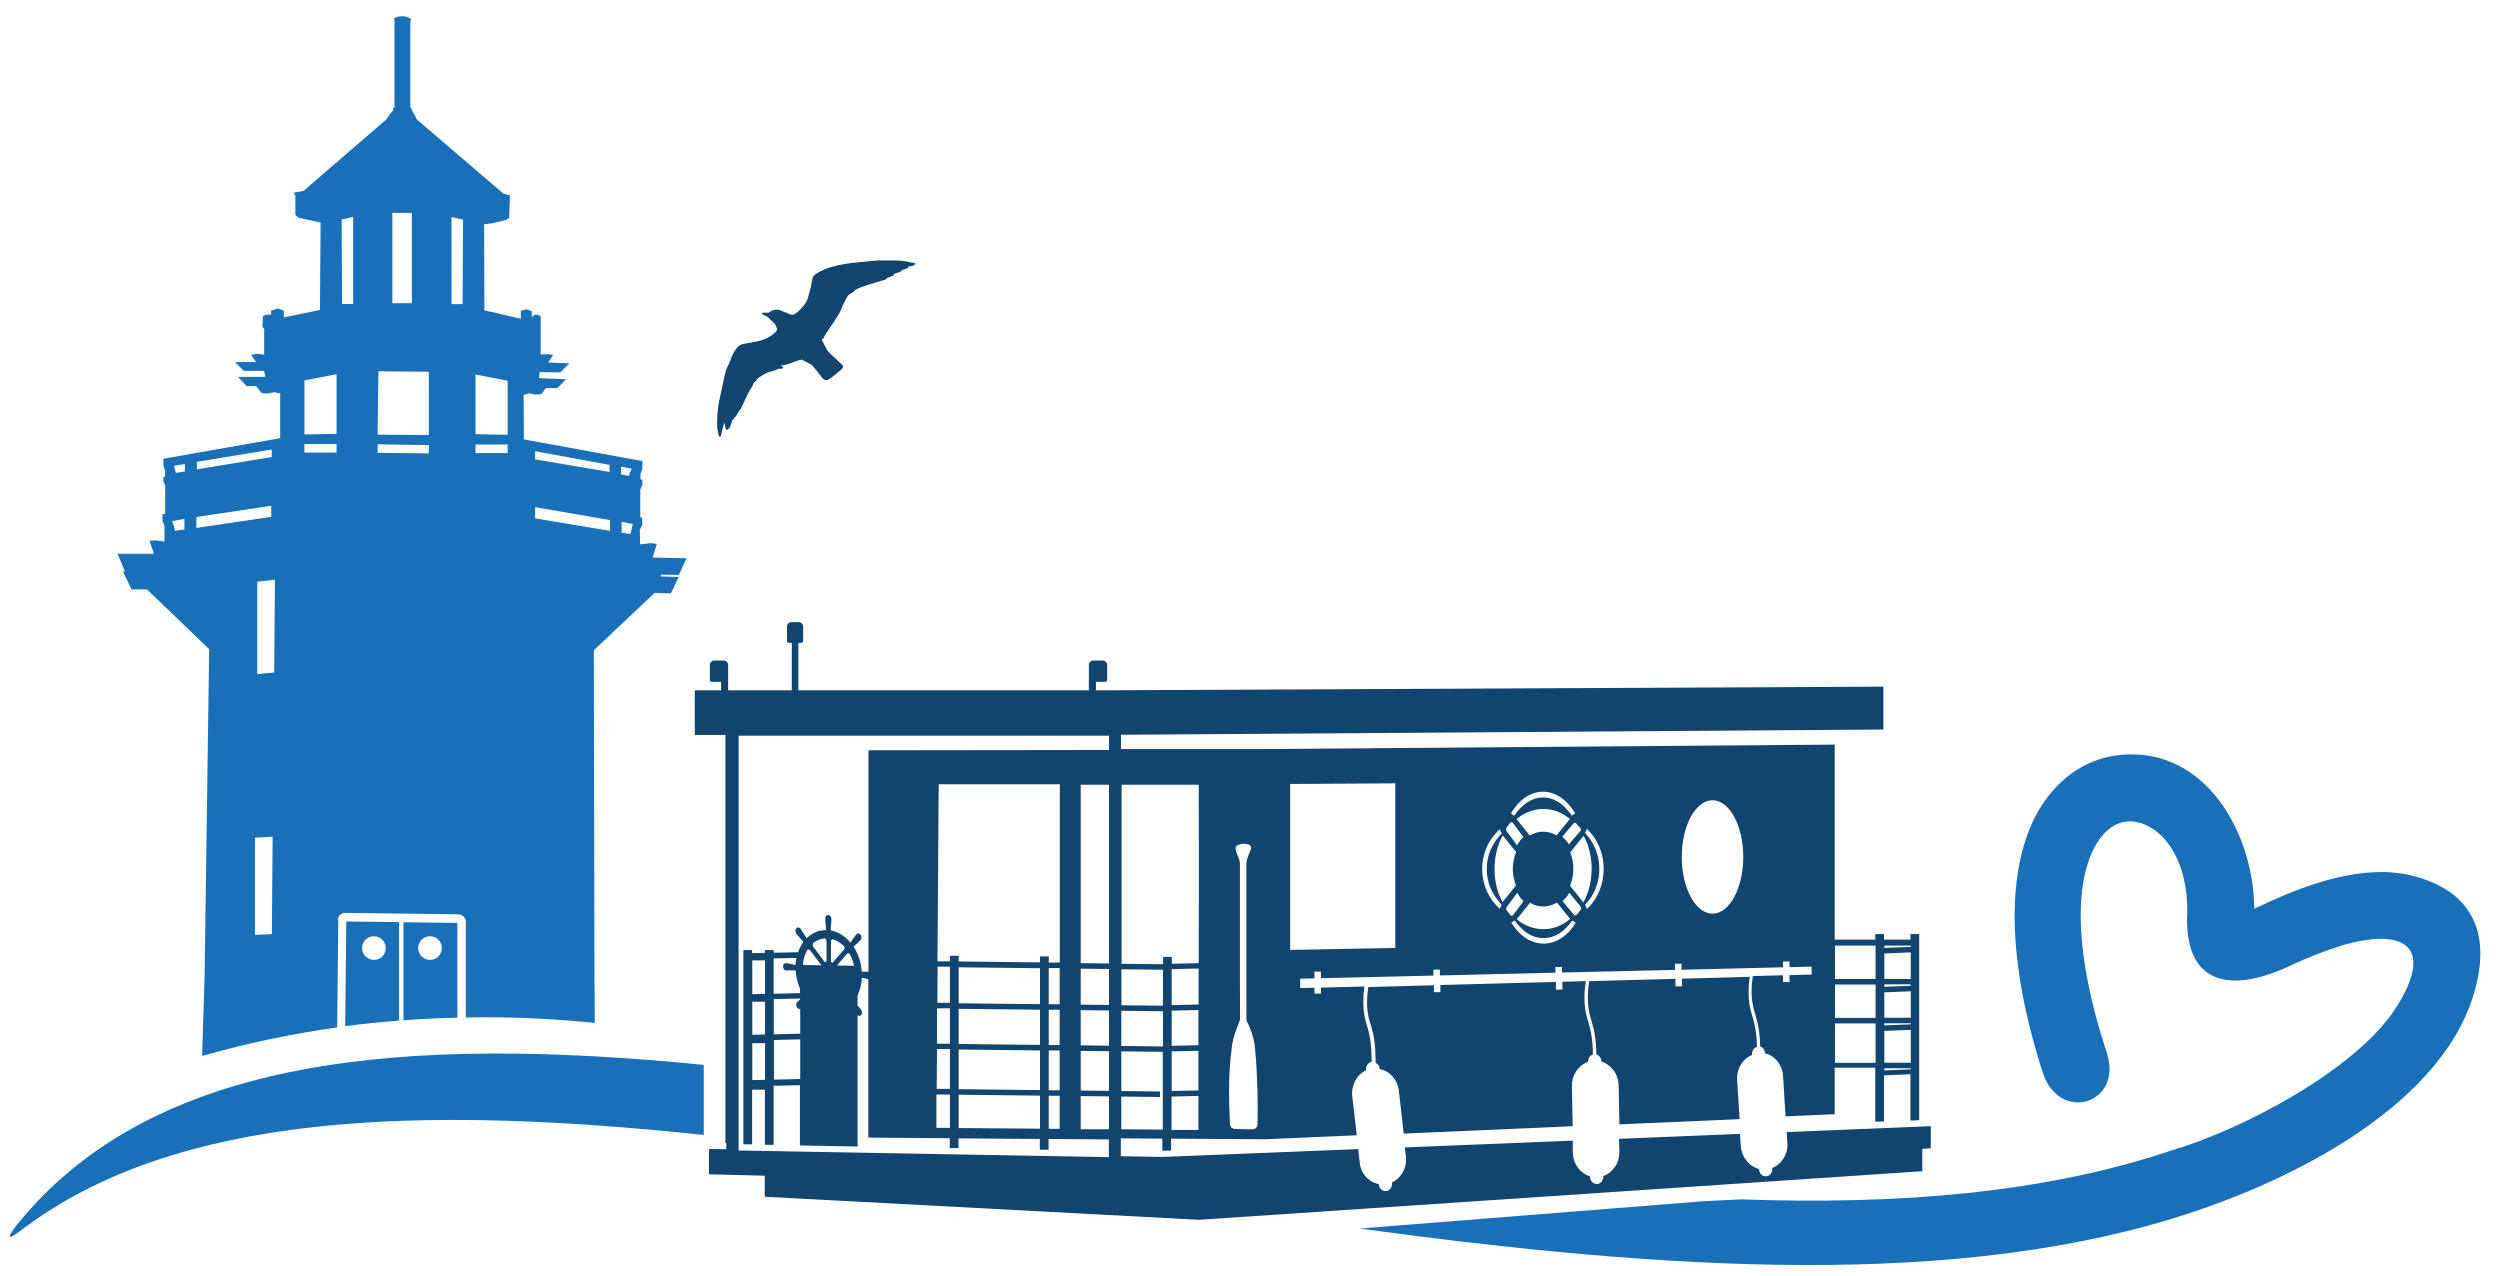 <?xml version="1.0" encoding="UTF-8"?>
<svg id="Ebene_1" data-name="Ebene 1" xmlns="http://www.w3.org/2000/svg" viewBox="0 0 162.67 83">
  <defs>
    <style>
      .cls-1 {
        fill: #124470;
      }

      .cls-2 {
        fill: #1a70b8;
      }
    </style>
  </defs>
  <path class="cls-2" d="M26.25,60.01v6.38c1.16-.09,2.33-.15,3.51-.17v-6.17l-3.51-.04Zm1.73,2.45c-.42,0-.77-.34-.77-.77s.34-.77,.77-.77,.77,.34,.77,.77-.34,.77-.77,.77Z"/>
  <path class="cls-2" d="M21.97,59.9c0-.14,.06-.26,.15-.36,.1-.09,.22-.15,.36-.14l7.33,.09c.28,0,.5,.23,.5,.51v6.21c.39,0,.78-.02,1.18-.02,2.45,0,4.86,.13,7.21,.37l-.02-3.4-.04-20.85,3.95-3.73,1.06,.03,.52-1.07-1.2-.03,.06-.12,1.14,.02,.5-1.09-2.2-.04,.27-.89-.38-.05-.71,.08-.02-.94,.17-.36-.03-.44-.11-.03v-1.79s.14-.33,.14-.33v-.31l-.13-.04v-.33s.13-.35,.13-.35v-.5l-7.71-1.41-.02-2.9,.39-.1,.33,.08,.44-.02,.29-.4h.75s.56-.57,.56-.57l-1.75-.08,.03-.39,1.35,.02,.59-.59-1.38-.05,.32-.5-.35-.05-.46,.03v-2.5l-.2-.09h-.2s-.18,.16-.18,.16v-.39l-.34-.13-.37,.11v.51l-2.37-.55-.02-5.6,.52-.06,.89-.21,.22-.14,.05-1.48-.41-.09-5.66-4.85c-.05-.18-.29-.55-.29-.55-.03-.15-.12-.23-.12-.23V1.37l.05-.12s-.2-.21-.62-.19c-.42,.02-.5,.17-.5,.17l.04,.12V7.01h-.09v.19c-.23,.19-.44,.57-.44,.57l-5.39,4.65-.64,.12,.11,.21v1.24s.22,.18,.22,.18l1.42,.31-.04,5.69-2.35,.48v-.43l-.41-.15-.42,.15v.25h-.32l-.22,.11-.02,.68,.11,.16v1.66s-.43-.06-.43-.06l-.42,.06,.32,.48h-1.37l.57,.57h1.32l.08,.39h-1.77l.55,.6h.63l.34,.45,.4,.04,.45-.09,.37,.08v2.91l-7.6,1.34v.45l.11,.31v.39l-.11,.05v.27l.12,.27v1.83s-.18,.03-.18,.03v.43s.13,.32,.13,.32v1.04l-.56-.08-.41,.02,.28,.85h-2.36l.48,1.16h-.13l.56,1.16h1l4.05,3.89-.3,21.33-.16,5.14c2.79-.8,5.73-1.43,8.79-1.86l.07-6.95Zm19.04-25.15l-.56-.09v-.7l.73,.13-.16,.66Zm-.6-4.38l.69,.12-.18,.47-.51-.09v-.51Zm-5.59-1.01l4.84,.89v.46l-4.84-.82v-.53Zm0,3.64l4.87,.84v.7l-4.87-.81v-.73Zm-3.88-8.63l2.09,.4v3.52l-2.09-.04v-3.88Zm0,4.55h2.09v.56h-2.09v-.56Zm-1.55-14.79l.74,.16-.03,5.5h-.72v-5.66Zm-3.86-.28h1.27v5.88h-1.27v-5.88Zm-.91,10.31l3.28,.03v4.12l-3.33-.03,.05-4.12Zm-.05,4.75l3.33,.05v.54l-3.33-.03v-.56Zm-1.59-14.79v5.66h-.72l-.03-5.5,.74-.16Zm-10.17,15.93l4.87-.8v.49l-4.87,.8v-.5Zm-.81,4.4l-.6,.09-.19-.63,.79-.15v.7Zm.04-3.77l-.6,.09-.12-.46,.71-.12v.5Zm.74,3.67v-.71l4.87-.73v.72l-4.87,.72Zm4.91,26.43l-1.1,.05v-6.32l1.15-.07-.05,6.34Zm.15-17.02l-1.1,.1v-6.01l1.15-.13-.05,6.03Zm4.06-14.31h-2.09v-.56h2.09v.56Zm-2.09-1.18v-3.52l2.09-.4v3.88l-2.09,.04Z"/>
  <path class="cls-2" d="M22.53,59.96l-.07,6.81c1.15-.15,2.33-.27,3.51-.36v-6.41l-3.44-.04Zm1.8,2.5c-.42,0-.77-.34-.77-.77s.34-.77,.77-.77,.77,.34,.77,.77-.34,.77-.77,.77Z"/>
  <path class="cls-1" d="M46.79,28.39c.1,.07,.11-.03,.13-.08,.03-.1,.04-.21,.07-.31,.04-.17,.09-.34,.14-.51,.03,.15,.06,.29,.1,.43,0,.03,.08,.07,.09,.06,.06-.05,.14-.11,.17-.18,.07-.15,.11-.31,.16-.46,.01-.03,.05-.05,.07-.07,.01,0,.02,0,.03,.01-.02-.07,.01-.11,.08-.14,.04-.01,.06-.07,.09-.11,.05-.09,.1-.19,.16-.28,.03-.05,.09-.09,.12-.14,.16-.33,.31-.67,.47-1,.09-.17,.2-.34,.3-.51,.04-.06,.04-.17,.09-.2,.12-.07,.16-.19,.25-.28,.07-.06,.15-.11,.23-.16,.13-.07,.25-.16,.38-.21,.23-.09,.48-.11,.7-.24,.06-.04,.16,0,.24-.02,.04,0,.07-.03,.11-.05-.02-.03-.04-.06-.07-.09-.03-.03-.07-.05-.1-.07,.49-.01,.88-.3,1.37-.38,.17,.09,.38,.2,.59,.31,.03,.02,.07,.04,.09,.06,.22,.27,.44,.53,.65,.81,.13,.16,.29,.21,.47,.08,.28-.19,.54-.42,.8-.64,.09-.08,.11-.2,.04-.27-.16-.16-.32-.31-.48-.46-.2-.18-.43-.35-.56-.61-.1-.2-.21-.38-.31-.58,.12-.04,.15-.16,.21-.27,.17-.28,.36-.54,.54-.81,.14-.22,.29-.44,.42-.67,.08-.13,.12-.29,.19-.43,.08-.16,.15-.33,.24-.49,.06-.11,.12-.22,.23-.29,.09-.06,.22-.11,.28-.19,.08-.11,.19-.15,.31-.2,.18-.07,.36-.14,.54-.2,.22-.07,.44-.13,.66-.2,.11-.03,.23-.07,.34-.1,.09-.03,.22-.04,.25-.1,.05-.09,.13-.09,.2-.12,.07-.03,.15-.04,.22-.07,.02,0,.05-.03,.05-.04,0-.11,.09-.12,.17-.14,.09-.03,.18-.06,.26-.09,.02,0,.04-.03,.06-.05,.03-.03,.06-.06,.09-.08,.09-.03,.18-.05,.27-.08,.02,0,.06-.02,.07-.04,.03-.1,.09-.12,.18-.12,.05,0,.1,0,.14-.02,.07-.03,.15-.06,.17-.17-.14-.03-.28-.05-.41-.08-.29-.07-.58-.1-.87-.1-.39,0-.79-.01-1.18,0-.46,.03-.91,.09-1.36,.13-.53,.05-1.05,.13-1.56,.27-.4,.11-.77,.27-1.11,.49-.07,.05-.14,.13-.17,.21-.06,.2-.09,.41-.13,.61-.06,.24-.12,.48-.19,.72-.09,.31-.3,.55-.52,.78-.09,.1-.2,.19-.31,.26-.1,.06-.22,.09-.34,.03-.2-.09-.41-.17-.62-.25-.26-.1-.51-.05-.72,.13-.03,.02-.07,.02-.11,.02-.1,0-.2-.01-.3,0-.03,0-.05,.03-.08,.05,.02,.02,.04,.06,.07,.07,.15,.08,.33,.13,.44,.28,.02,.03,.05,.06,.09,.09,.15,.12,.28,.24,.35,.44,.06,.18,.07,.2-.07,.34-.29,.28-.64,.46-1.02,.56-.34,.08-.68,.13-1.02,.19-.18,.03-.33,.11-.45,.25-.2,.24-.33,.51-.43,.8-.03,.09-.06,.19-.11,.27-.17,.3-.24,.64-.32,.97-.06,.26-.1,.52-.16,.77-.06,.28-.13,.56-.18,.85-.08,.47-.1,.95-.1,1.42,0,.24,.08,.45,.12,.7,.02-.04,.03-.05,.04-.07Z"/>
  <path class="cls-2" d="M88.47,79.94c19.73,2.68,39.04,4.01,54.26-1.09,6.96-2.32,17.32-7.51,18.57-15.65,.43-2.76-.58-5.25-4.29-6.21-3.22-.82-6.94,.55-9.86,1.92l-.47,.22c-.03-4.87-3.11-10.47-8.61-10.02-2.06,.17-4.02,1.31-5.36,3.52-1.89,3.15-2.49,8.76,.2,17.14,1.09,3.37,5.25,2.03,4.18-1.24-2.3-7.03-2.01-11.41-.66-13.65,.55-.91,1.27-1.38,1.99-1.43,.75-.06,1.57,.29,2.26,.97,1.07,1.09,1.77,2.96,1.62,5.49,.07,4.93,3.93,4.25,6.69,2.94,1.22-.58,2.36-1.01,3.36-1.32,4.17-1.24,6.09,.11,3.52,4.09-2.57,3.97-9.93,7.88-14.59,9.24-8.28,2.79-17.83,3.54-28,3.18l-2.42,.12-22.42,1.78Z"/>
  <path class="cls-2" d="M1.09,79.71c-.39,.49-.9,1.24,.26,.36,10.13-7.75,26.15-8.16,44.44-6.22v-4.56c-19.29-1.91-35.76-.68-44.7,10.42Z"/>
  <path class="cls-1" d="M103.34,69.06c0-.21,.13-.4,.31-.45,0-.57-.06-1.11-.17-1.6-.05-.24-.1-.41-.15-.57-.06-.19-.11-.37-.16-.64-.1-.59-.1-1.25,.02-1.96l-1.53,.04v.51h-.42v-.5l-7.52,.2v.47h-.42v-.45l-4.27,.11c-.1,.67-.11,1.29,0,1.85,.04,.25,.1,.42,.16,.61,.05,.17,.1,.34,.16,.58,.1,.45,.14,.95,.15,1.46,0,.15,.02,.29,.01,.44,.14,.06,.25,.2,.26,.37,0,0,0,.02,0,.03,.64,.12,1.17,.68,1.25,1.41l.31,2.75v.04s11-.48,11-.48v-.04s-.05-2.56-.05-2.56c-.01-.59,.27-1.11,.7-1.41,.11-.08,.23-.14,.35-.18,0,0,0-.02,0-.03Z"/>
  <path class="cls-1" d="M114,68.63s0-.02,0-.03c-.01-.23,.12-.43,.32-.48,0-.52-.06-1.02-.16-1.47-.05-.24-.1-.41-.15-.57-.06-.19-.11-.37-.16-.64-.1-.57-.1-1.2,0-1.88l-4.41,.12v.5h-.42v-.49l-5.61,.15c-.12,.7-.12,1.35-.02,1.93,.04,.25,.1,.42,.15,.61,.05,.17,.1,.34,.16,.58,.11,.51,.17,1.06,.17,1.65,.18,.05,.32,.23,.33,.44,0,0,0,.02,0,.03,.19,.05,.36,.15,.51,.27,.36,.29,.6,.75,.61,1.27l.05,2.5v.04s7.82-.34,7.82-.34v-.04s-.16-2.5-.16-2.5c-.01-.2,.01-.4,.06-.58,.14-.49,.47-.88,.92-1.06Z"/>
  <path class="cls-1" d="M47.26,74.39v.39l-1.11-.02h-.02s0,1.65,0,1.65l3.63,.09v1.37l28.25,1.5,47.05-3.16h.02v-1.46l.53-.03h.02v-1.44h-.02s-9.35,.38-9.35,.38v.04s.04,.66,.04,.66c.01,.19,0,.38-.05,.55,0,.01,0,.03-.01,.04-.14,.48-.48,.87-.92,1.05,0,.02,0,.04,0,.05,.02,.25-.16,.48-.4,.49-.24,.02-.44-.17-.46-.43,0-.02,0-.04,0-.05-.48-.11-.88-.48-1.07-.97,0-.01-.01-.03-.02-.04-.05-.15-.09-.31-.1-.47l-.05-.76v-.04s-7.87,.32-7.87,.32v.04s.02,.79,.02,.79c0,.18-.02,.36-.07,.53,0,.01,0,.03-.01,.04-.16,.49-.52,.87-.97,1.02,0,.02,0,.04,0,.05,0,.26-.18,.47-.42,.47s-.43-.2-.44-.45c0-.02,0-.04,0-.05-.44-.13-.8-.46-.98-.9,0-.01-.01-.03-.02-.04-.07-.19-.11-.39-.12-.6v-.74s-.01-.04-.01-.04l-10.92,.44v.04s.07,.55,.07,.55c.04,.32-.02,.63-.14,.9,0,.01-.01,.03-.02,.04-.16,.33-.42,.6-.75,.75,0,.02,0,.04,0,.05,.03,.25-.14,.48-.37,.51-.23,.03-.45-.15-.48-.4,0-.02,0-.04,0-.05-.43-.08-.8-.35-1.03-.73,0-.01-.02-.03-.02-.04-.1-.19-.18-.41-.2-.64l-.09-.83v-.04s-12.77,.51-12.77,.51l-2.68-.05v-1.16l2.7,.02v.79l.57-.02v-.77l6.07,.04,6.01-.26v-.04s-.29-2.49-.29-2.49c-.08-.74,.3-1.42,.9-1.7,0,0,0-.02,0-.03-.03-.25,.13-.48,.36-.51,0-.14,0-.28-.01-.42-.01-.49-.05-.97-.15-1.4-.05-.24-.1-.41-.15-.57-.06-.19-.11-.37-.16-.64-.1-.57-.1-1.2,0-1.88l-2.83,.07v.39h-.42v-.38l-.93,.02v-.61l.93-.02v-.44h.42v.43l7.32-.17v-.39h.42v.38l7.52-.18v-.37h.42v.36l7.36-.17v-.4h.42v.39l6.61-.16v-.38h.42v.37l1.44-.03v.51l-1.44,.04v.45h-.42v-.44l-1.97,.05c-.1,.67-.11,1.29,0,1.85,.04,.25,.1,.42,.15,.61,.05,.17,.1,.34,.16,.59,.11,.47,.16,.98,.17,1.53,.17,.05,.3,.21,.31,.41,0,0,0,.02,0,.03,.57,.14,1.02,.62,1.15,1.24,.02,.08,.03,.16,.03,.24l.16,2.59v.04s3.18-.14,3.18-.14h.02v-3.03h2.64v.16h0v3.36l.57-.02v-3l1.72-.07v3.01l.57-.02v-12.11h-.57v.36h-1.72v-.36h-.57v.36h-2.64v-12.69l-37.24,.29h-9.2s0-.93,0-.93l49.59-.34h.02v-2.79l-51.24,.24v-.55h.6c.07,0,.13-.06,.13-.13v-.97c0-.16-.13-.29-.29-.29h-.61c-.16,0-.29,.13-.29,.29v1.65h-18.9v-3.09h.18c.07,0,.13-.06,.13-.13v-.93c0-.16-.13-.29-.29-.29h-.47c-.16,0-.29,.13-.29,.29v.93c0,.07,.06,.13,.13,.13h.18v3.09h-4.14v-1.65c0-.16-.13-.29-.29-.29h-.61c-.16,0-.29,.13-.29,.29v.97c0,.07,.06,.13,.13,.13h.6v.55h-1.71v2.9h1.99v26.54Zm75.35-12.86h1.72v.08l-1.72,.07v-.16Zm0,.51l1.72-.07v1.73h-1.72v-1.65Zm0,2.01h1.72v.09l-1.72,.07v-.16Zm0,.52l1.72-.07v1.72h-1.72v-1.65Zm0,2.01h1.72v.07l-1.72,.07v-.14Zm0,.5l1.72-.07v2.14h-1.72v-2.07Zm0,2.43h1.72v.07l-1.72,.07v-.14Zm-3.21-7.98h2.64v2.17h-2.64v-2.17Zm0,2.53h2.64v2.17h-2.64v-2.17Zm0,2.53h2.64v2.57h-2.64v-2.57Zm-7.97-14.52c1.1,0,2,1.65,2,3.69s-.9,3.69-2,3.69-2-1.65-2-3.69,.9-3.69,2-3.69Zm-13.19,7.44c-.06-.08-.13-.17-.19-.26-.06-.08-.06-.17,0-.25,.22-.3,.45-.6,.67-.9,0,0,0,0,.01,0,.11,.21,.24,.38,.4,.53-.02,.02-.03,.04-.04,.06-.2,.27-.41,.55-.61,.82-.09,.11-.15,.11-.23,0Zm1.32-.77c.18,.11,.38,.19,.6,.22,.38,.06,.74,0,1.08-.2,.05-.03,.08-.02,.12,.03,.25,.32,.51,.64,.77,.96,.01,.01,.02,.03,.03,.05-.98,.84-2.4,.91-3.47,.01,.29-.35,.57-.71,.87-1.07Zm-.08-4.45c-.25-.31-.5-.62-.75-.93-.02-.02-.03-.04-.05-.06,1.02-.87,2.44-.89,3.47-.01-.29,.35-.57,.71-.87,1.07-.18-.11-.38-.19-.6-.22-.37-.06-.73,0-1.07,.19-.06,.03-.09,.03-.14-.03Zm-1.15,5.75c.07-.05,.15-.1,.23-.15,.52,.74,1.14,1.15,1.87,1.15,.72,0,1.35-.39,1.87-1.14,.08,.05,.16,.09,.23,.14-.99,1.68-2.97,1.94-4.19,0Zm4.47-.77c-.07,.08-.13,.16-.2,.24-.06,.07-.14,.08-.2,0-.24-.29-.48-.58-.72-.87,0,0,0,0,0-.02,.17-.14,.31-.31,.43-.53,.07,.09,.13,.17,.2,.25,.16,.2,.33,.4,.5,.6,.1,.12,.1,.2,0,.32Zm.45-5.34c1.45,1.34,1.48,3.85,0,5.22-.04-.09-.07-.19-.11-.28,1.23-1.27,1.24-3.37,0-4.66,.04-.1,.07-.19,.11-.28Zm-.23,4.79c-.08-.1-.15-.2-.23-.3-.19-.25-.39-.49-.59-.73-.02-.03-.04-.05-.02-.1,.26-.71,.26-1.41,0-2.12,0,0,0-.02,0-.02,.29-.36,.57-.71,.86-1.07,.68,1.2,.72,3.01-.01,4.33Zm-.2-4.85c.06,.07,.06,.16,0,.22-.24,.28-.49,.56-.74,.85-.12-.2-.26-.36-.43-.5,.11-.13,.22-.25,.32-.37,.13-.15,.26-.3,.39-.46,.08-.09,.15-.09,.23,0,.07,.08,.15,.17,.22,.25Zm-.32-.95c-.08,.05-.15,.1-.23,.15-1.06-1.6-2.7-1.56-3.74,.01-.08-.05-.15-.1-.22-.15,1.02-1.77,2.99-2,4.19,0Zm-4.45,.9c.07-.09,.13-.18,.2-.27,.06-.08,.13-.08,.19,0,.23,.3,.45,.6,.68,.91-.16,.15-.29,.32-.41,.55-.05-.08-.1-.15-.15-.22-.17-.23-.34-.46-.51-.68-.08-.11-.08-.19,0-.29Zm-.13,.71c.23,.29,.46,.57,.69,.86,.03,.03,.05,.06,.02,.11-.26,.7-.26,1.4,0,2.1,0,.01,0,.02,0,.03-.29,.36-.57,.71-.86,1.06-.66-1.16-.74-2.96,.01-4.33,.04,.06,.08,.11,.12,.16Zm-.34-.58c.04,.09,.08,.18,.13,.28-.62,.65-.97,1.42-.97,2.31,0,.9,.34,1.67,.97,2.32-.04,.1-.08,.19-.12,.28-1.46-1.3-1.6-3.72,0-5.19Zm-36.65,19.44v-2.17s.88,0,.88,0v2.17h-.88Zm11.23-10.7l-1.84-.02v-11.61c.61,0,1.22,0,1.84,0v11.64Zm0,.36v2.34l-1.84-.02v-2.34l1.84,.02Zm0,2.7v2.29l-1.84-.02v-2.29l1.84,.02Zm0,5.23l-1.84-.02v-2.58l1.84,.02v2.58Zm-9.78-2.69l5.29,.06v2.58l-5.29-.06v-2.58Zm0-.36v-2.29l5.29,.06v2.29l-5.29-.06Zm0-2.65v-2.34l5.29,.06v2.34l-5.29-.06Zm5.86,3.07h.71v2.59h-.71v-2.59Zm0-.36v-2.29h.71v2.3h-.71Zm0-2.66v-2.34h.71v2.35h-.71Zm.71-2.7h-.71v-.4h-.57v.39l-5.29-.06v-.37h-.57v.36h-.81s.08-11.52,.08-11.52c2.6,0,5.27,0,7.88,0v11.6Zm-7.14,.28v2.34h-.82s.02-2.35,.02-2.35h.81Zm0,2.71v2.29h-.84s0-.38,0-.38v-1.92s.84,0,.84,0Zm0,2.65v2.58h-.86s.02-2.59,.02-2.59h.84Zm.57,2.96l5.29,.06v2.15l-5.29-.04v-2.17Zm5.86,.07h.71v2.15h-.71v-2.15Zm2.08,.02l1.84,.02v2.14h-1.84v-2.16Zm2.64,2.16v-2.13l2.52,.03v-.36s-2.52-.03-2.52-.03v-2.58l2.7,.03v5.06l-2.7-.02Zm5.02-7.76c0,.76,0,1.53,0,2.29l-1.74,.04v-2.29l1.74-.04Zm-1.74-.32v-2.34l1.75-.04c0,.78,0,1.56,0,2.34l-1.74,.04Zm1.74,5.91c0,.74,0,1.47,0,2.21h-1.75v-2.17l1.74-.04Zm-1.74-.32v-2.58l1.74-.04c0,.86,0,1.72,0,2.58l-1.74,.04Zm7.71-19.98l6.84-.04v10.71l-6.84,.13v-10.8Zm-3.27,13.12c0-2.29,0-4.59,0-6.88,0-.35,0-.7,0-1.04,0-.22-.09-.4-.17-.59-.06-.13-.1-.28-.12-.42,0-.06,.06-.17,.12-.2,.23-.12,.48-.13,.73-.05,.14,.04,.2,.16,.15,.31-.04,.14-.11,.26-.16,.4-.05,.17-.13,.35-.13,.52,0,2.59,0,5.18,0,7.77,0,.78,0,1.55,0,2.33,0,.07,.02,.15,.05,.22,.28,.55,.46,1.12,.52,1.75,0,.05,0,.11,.01,.16,.14,1.56,.17,3.13,.15,4.7,0,.22-.13,.37-.33,.37-.38,0-.77,0-1.15-.02-.07,0-.15-.06-.23-.09-.03-.09-.09-.16-.09-.24-.07-1.6-.11-3.2,.1-4.79,.02-.11,.02-.23,.04-.34,.08-.53,.28-1.03,.47-1.52,.03-.07,.05-.15,.05-.22,0-.71-.01-1.42-.01-2.13Zm-7.71-13.07c1.68,0,3.37,0,5.03,0,.02,3.73,.01,7.54,0,11.23,0,.13,0,.25,0,.38l-1.75,.04v-.45h-.57v.48l-2.7-.03v-11.65Zm0,12.01l2.7,.03v2.34l-2.7-.03v-2.34Zm2.7,2.73v2.29l-2.41-.03h-.3v-2.29l2.7,.03Zm-27.6-17.93h24.09s0,.93,0,.93l-15.63,.02h-.02v14.41c-.09,0-.18,0-.28,0-.05,0-.1,0-.15,0-.05-.61-.23-1.15-.54-1.64,.02-.02,.04-.04,.06-.05,.13-.12,.25-.23,.38-.35,.1-.09,.1-.26,.02-.37-.09-.11-.22-.12-.3,0-.06,.08-.11,.16-.17,.23-.06,.09-.13,.18-.19,.28-.37-.43-.8-.69-1.28-.79,0-.03,0-.06,0-.08,.01-.21,.03-.42,.04-.63,0-.05-.01-.12-.03-.16-.05-.1-.14-.15-.23-.12-.08,.02-.14,.11-.14,.22,0,.15,.02,.29,.03,.44,0,.1,.02,.21,.03,.31-.49,0-.91,.17-1.27,.53-.02-.03-.03-.05-.05-.08-.11-.17-.22-.35-.33-.52-.08-.12-.21-.14-.3-.04-.08,.1-.07,.26,.02,.37,.05,.06,.11,.12,.16,.18,.1,.11,.19,.22,.29,.33-.15,.2-.26,.43-.35,.67l-1.59,.03v-.17h-.57v.18l-.83,.02v-.2h-.57v12.64h.57s0-3.56,0-3.56h.83v3.59h.57s0-3.84,0-3.84l1.71-.04v3.92l3.75,.07v-8.54c.08,.06,.17,.06,.23-.01,.09-.1,.08-.26-.02-.38-.07-.08-.13-.15-.2-.23,0,0,0-.01-.01-.02v-.65c.16-.34,.26-.72,.28-1.15,.03,0,.05,0,.07,.01,.12,.03,.24,.05,.35,.08v10.31l5.3,.04v.64h.57s0-.63,0-.63l5.29,.04v.7h.57s0-.7,0-.7l3.92,.03v1.15l-24.09-.43v-26.95Zm4,22.34l-1.71,.04v-2.58l1.71-.04v2.58Zm-3.12-2.33h.83v2.38l-.83,.02v-2.4Zm.83-3.21l-.83,.02v-2.2h.83v2.18Zm0,.51v2.13l-.83,.02v-2.15h.83Zm.57,2.12v-2.29l1.71-.04v.06c-.06,.06-.12,.11-.18,.17-.1,.09-.1,.26,0,.37,.05,.07,.12,.09,.19,.08v1.61l-1.71,.04Zm.83-4.16c.12,0,.23,0,.35,0,.08,0,.16,0,.24,0,.03,.42,.12,.81,.28,1.17v.31l-1.71,.04v-2.3l1.48-.03c-.03,.15-.05,.3-.06,.46-.02,0-.05,0-.07-.01-.17-.04-.33-.08-.5-.11-.04,0-.09,0-.13,.01-.08,.04-.12,.15-.1,.26,.02,.12,.1,.21,.2,.21Zm2.27-.35s0,.01,.01,.02l-1.17-.02s-.05-.09-.04-.13c.04-.32,.14-.59,.28-.84,.02-.03,.04-.04,.07-.04,.07-.01,.1,.03,.14,.09,.23,.31,.47,.62,.7,.93Zm-.56-1.29c-.01-.1,.03-.14,.09-.19,.2-.14,.43-.23,.67-.25,.03,0,.04,.01,.06,.03,.06,.06,.07,.13,.07,.21,0,.19,0,.38,0,.57,0,.22,0,.44,0,.65,0,.03,0,.05-.03,.06-.03,0-.06,.05-.1,0-.25-.34-.51-.68-.76-1.01-.01-.01-.01-.04-.02-.06Zm1.18-.26c0-.07,.07-.14,.13-.12,.26,.08,.5,.23,.72,.45,.04,.04,.05,.16,.01,.2-.24,.28-.49,.56-.73,.84-.02,.02-.03,.05-.07,.02-.03-.02-.06-.04-.06-.1,0-.21,0-.43,0-.64,0-.22,0-.43,0-.65Zm.39,1.58c.22-.25,.44-.51,.66-.77,.02-.03,.04-.02,.07-.02,.08,0,.12,.06,.15,.14,.11,.21,.18,.44,.23,.67l-1.12-.02Z"/>
</svg>